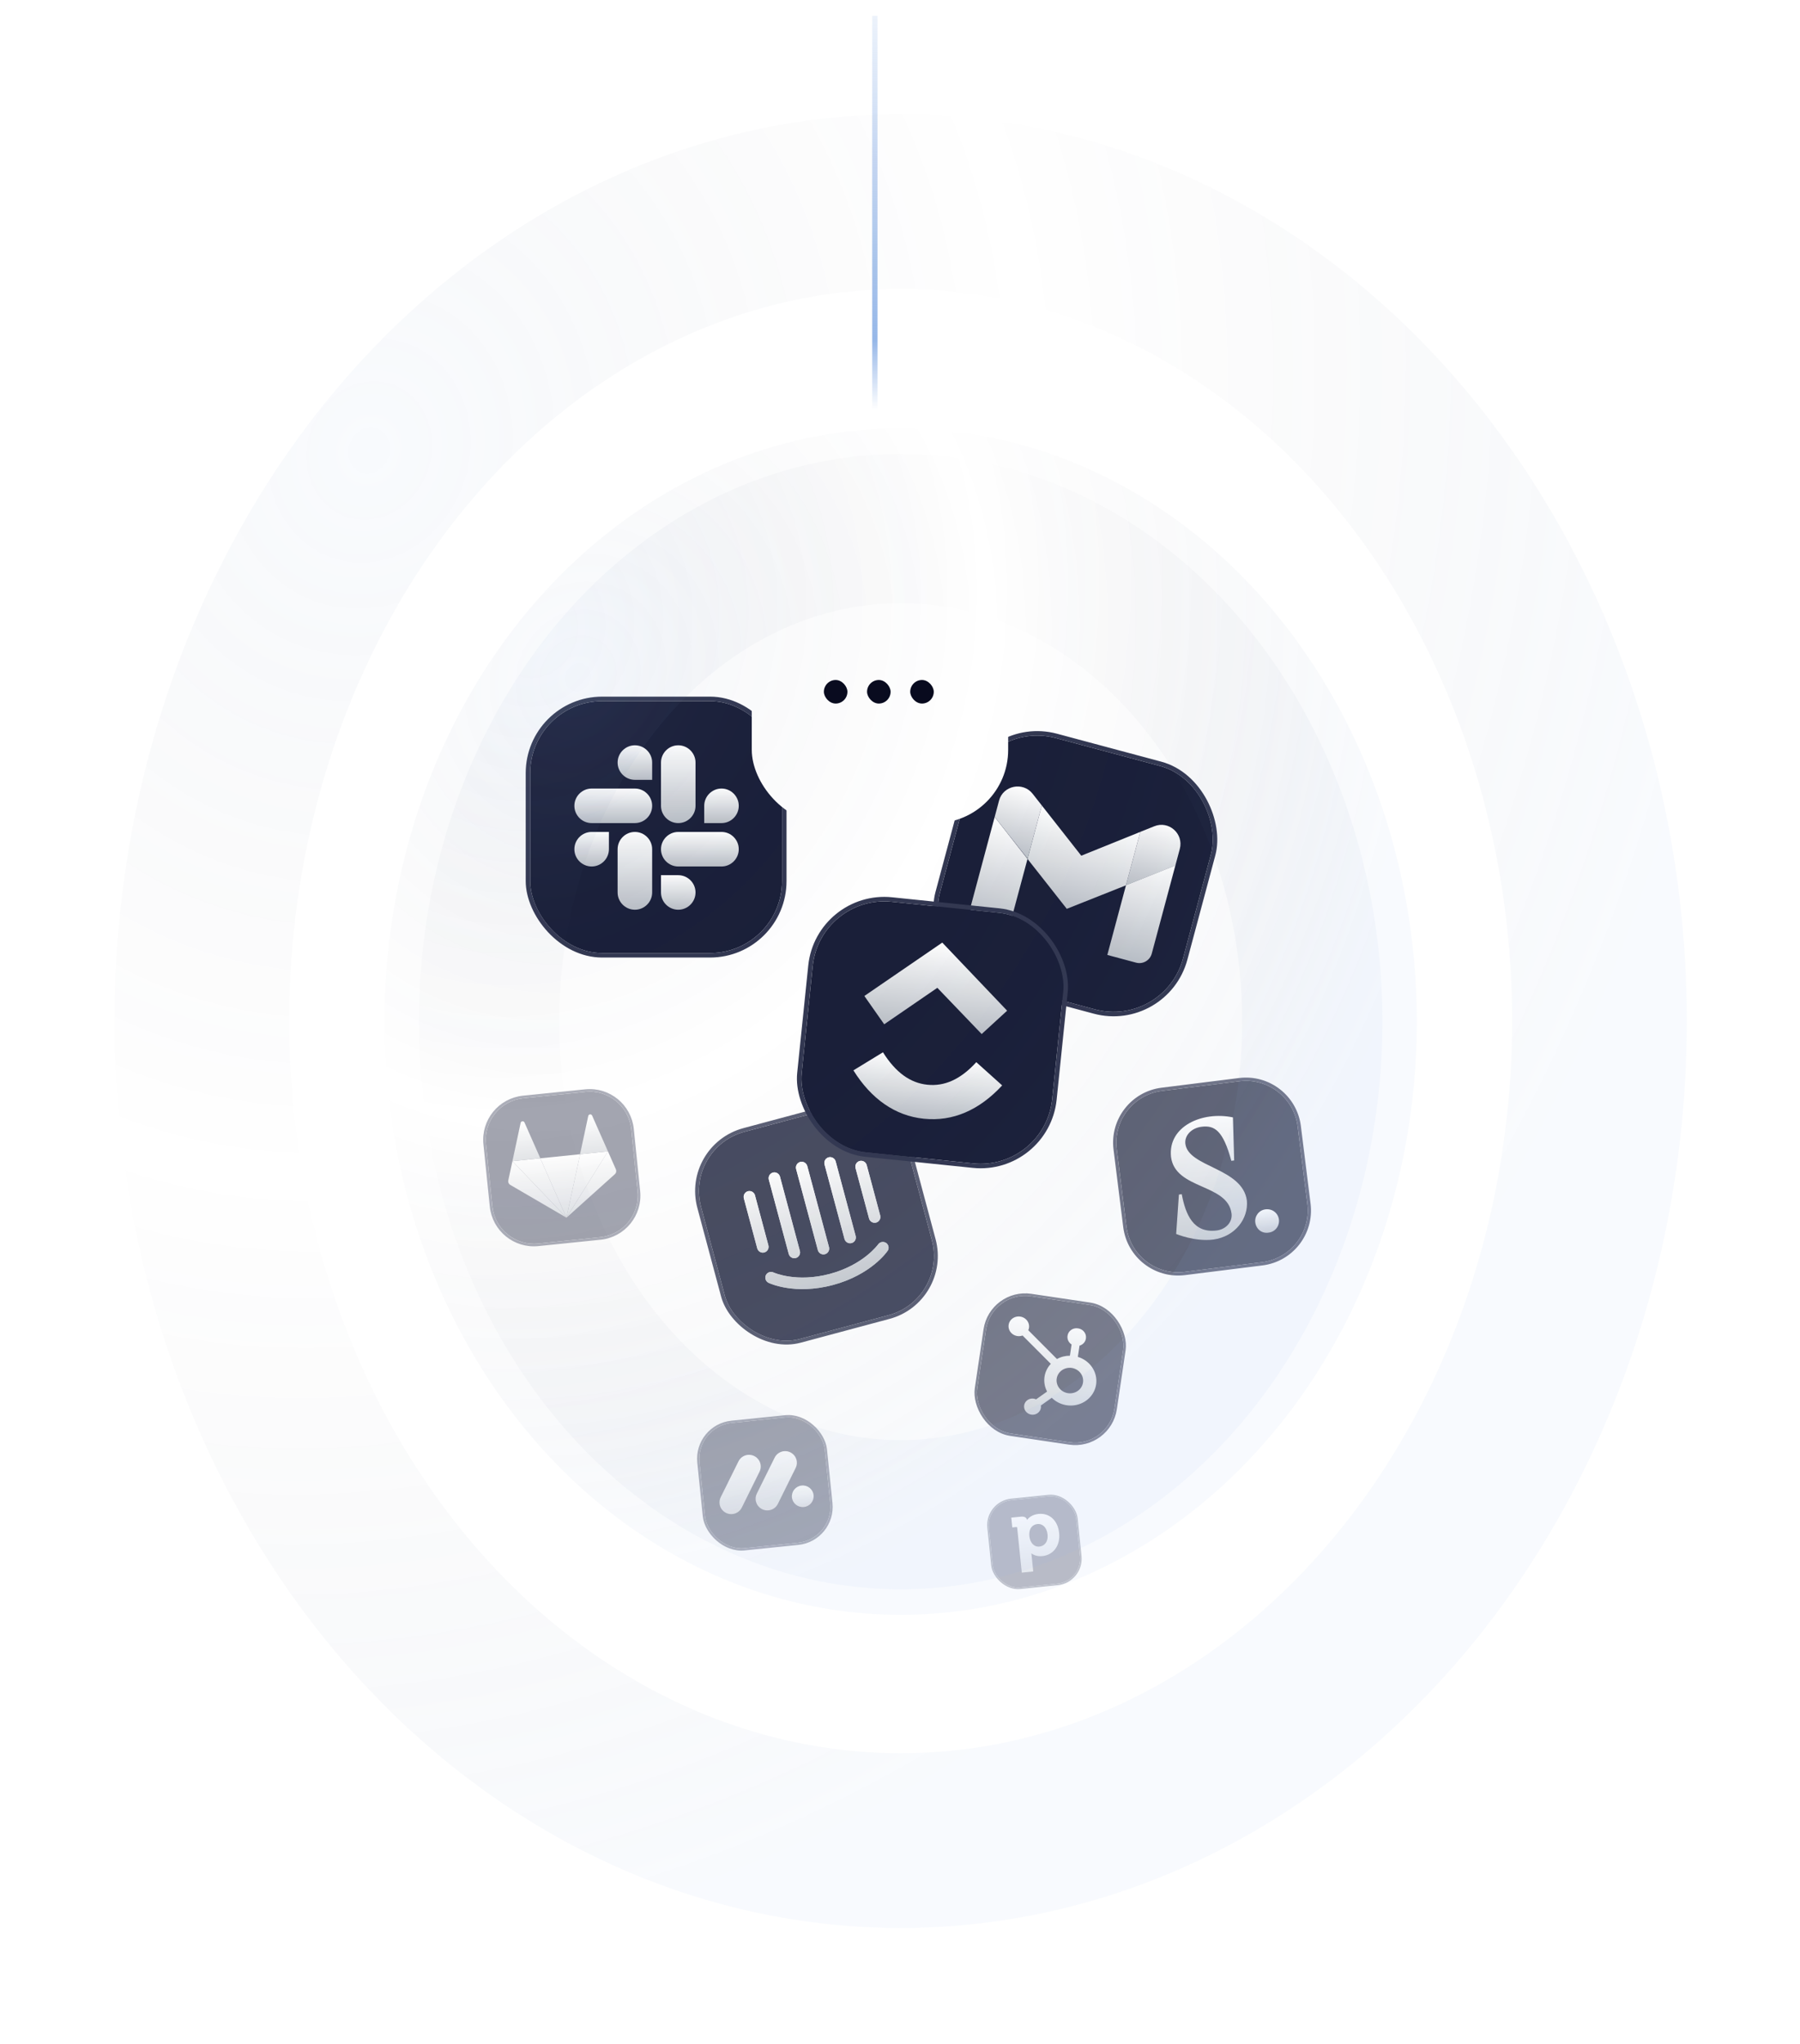 <svg width="340" height="386" viewBox="0 0 340 386" fill="none" xmlns="http://www.w3.org/2000/svg">
    <g>
        <g clip-path="url(#clip0_20_397)">
            <rect x="186.312" y="135.853" width="47.568" height="47.568" rx="13.591"
                transform="rotate(15 186.312 135.853)" fill="#1A1F39" />
            <path
                d="M185.124 173.881L190.562 175.339L194.086 162.189L187.883 154.264L183.417 170.928C183.075 172.207 183.845 173.539 185.124 173.881Z"
                fill="url(#paint0_linear_20_397)" />
            <path
                d="M209.161 180.322L214.599 181.78C215.878 182.122 217.211 181.354 217.553 180.075L222.019 163.411L212.696 167.128"
                fill="url(#paint1_linear_20_397)" />
            <path
                d="M215.388 157.083L212.684 167.173L222.007 163.456L222.851 160.306C223.621 157.43 220.772 154.904 218.022 156.027"
                fill="url(#paint2_linear_20_397)" />
            <path d="M194.085 162.19L196.789 152.1L204.24 161.583L215.388 157.083L212.684 167.173L201.503 171.615"
                fill="url(#paint3_linear_20_397)" />
            <path
                d="M188.715 151.159L187.884 154.263L194.099 162.143L196.79 152.099L195.037 149.867C193.205 147.566 189.474 148.328 188.715 151.159Z"
                fill="url(#paint4_linear_20_397)" />
        </g>
        <rect x="186.012" y="135.332" width="48.417" height="48.417" rx="14.015" transform="rotate(15 186.012 135.332)"
            stroke="#333852" stroke-width="0.849" />
    </g>
    <g opacity="0.8">
        <rect x="129.426" y="216.72" width="40.49" height="40.49" rx="11.569"
            transform="rotate(-15 129.426 216.72)" fill="#1A1F39" />
        <rect x="128.983" y="216.464" width="41.214" height="41.214" rx="11.93"
            transform="rotate(-15 128.983 216.464)" stroke="#333852" stroke-width="0.723" />
        <path
            d="M166.259 229.515C166.334 229.797 166.296 230.097 166.151 230.349C166.007 230.602 165.769 230.786 165.49 230.861C165.21 230.936 164.912 230.895 164.661 230.749C164.41 230.602 164.227 230.361 164.151 230.079L161.605 220.578C161.53 220.296 161.568 219.996 161.712 219.743C161.857 219.491 162.095 219.307 162.374 219.232C162.653 219.157 162.951 219.197 163.203 219.344C163.454 219.49 163.637 219.731 163.713 220.013L166.259 229.515ZM167.657 236.196C167.555 236.374 164.52 240.72 157.337 242.645C150.153 244.57 145.383 242.334 145.18 242.238C145.052 242.177 144.937 242.091 144.841 241.986C144.746 241.88 144.672 241.757 144.624 241.623C144.576 241.489 144.554 241.346 144.561 241.204C144.568 241.062 144.602 240.922 144.662 240.794C144.787 240.533 145.009 240.332 145.281 240.237C145.553 240.141 145.851 240.158 146.112 240.283C146.184 240.311 150.452 242.238 156.765 240.546C163.078 238.855 165.832 235.027 165.86 234.991C166.025 234.754 166.277 234.591 166.56 234.538C166.844 234.485 167.138 234.545 167.379 234.707C167.613 234.868 167.774 235.116 167.828 235.396C167.882 235.676 167.825 235.966 167.668 236.203L167.657 236.196ZM140.491 226.236C140.43 225.948 140.485 225.649 140.644 225.404C140.802 225.159 141.05 224.987 141.334 224.926C141.598 224.871 141.873 224.917 142.107 225.055C142.34 225.192 142.515 225.412 142.598 225.671L145.139 235.155C145.214 235.437 145.176 235.737 145.032 235.99C144.888 236.242 144.65 236.426 144.37 236.501C144.091 236.576 143.793 236.535 143.542 236.389C143.291 236.242 143.107 236.002 143.032 235.72L140.491 226.236ZM145.211 222.71C145.15 222.423 145.206 222.124 145.364 221.878C145.522 221.633 145.77 221.461 146.054 221.4C146.318 221.346 146.593 221.392 146.827 221.529C147.06 221.667 147.235 221.886 147.318 222.145L151.086 236.209C151.162 236.491 151.123 236.791 150.979 237.043C150.835 237.296 150.597 237.479 150.317 237.554C150.038 237.629 149.74 237.589 149.489 237.443C149.238 237.296 149.054 237.055 148.979 236.773L145.211 222.71ZM150.381 220.759C150.305 220.477 150.344 220.177 150.488 219.925C150.632 219.672 150.87 219.488 151.149 219.414C151.429 219.339 151.727 219.379 151.978 219.525C152.229 219.672 152.412 219.913 152.488 220.195L156.586 235.489C156.661 235.771 156.623 236.071 156.479 236.323C156.335 236.576 156.097 236.76 155.817 236.834C155.538 236.909 155.24 236.869 154.989 236.723C154.738 236.576 154.554 236.335 154.479 236.053L150.381 220.759ZM155.746 219.887C155.671 219.605 155.709 219.305 155.853 219.052C155.997 218.8 156.235 218.616 156.515 218.541C156.794 218.466 157.092 218.506 157.343 218.653C157.594 218.799 157.778 219.04 157.853 219.322L161.622 233.386C161.697 233.668 161.659 233.968 161.515 234.22C161.37 234.473 161.132 234.656 160.853 234.731C160.574 234.806 160.276 234.766 160.025 234.62C159.774 234.473 159.59 234.232 159.515 233.95L155.746 219.887Z"
            fill="url(#paint5_linear_20_397)" />
        <path
            d="M150.381 220.759C150.305 220.477 150.344 220.177 150.488 219.925C150.632 219.672 150.87 219.488 151.149 219.414C151.429 219.339 151.727 219.379 151.978 219.525C152.229 219.672 152.412 219.913 152.488 220.195L156.586 235.489C156.661 235.771 156.623 236.071 156.479 236.323C156.335 236.576 156.097 236.76 155.817 236.834C155.538 236.909 155.24 236.869 154.989 236.723C154.738 236.576 154.554 236.335 154.479 236.053L150.381 220.759Z"
            fill="url(#paint6_linear_20_397)" />
        <path
            d="M155.746 219.887C155.671 219.605 155.709 219.305 155.853 219.052C155.997 218.8 156.235 218.616 156.515 218.541C156.794 218.466 157.092 218.506 157.343 218.653C157.594 218.799 157.778 219.04 157.853 219.322L161.622 233.386C161.697 233.668 161.659 233.968 161.515 234.22C161.37 234.473 161.132 234.656 160.853 234.731C160.574 234.806 160.276 234.766 160.025 234.62C159.774 234.473 159.59 234.232 159.515 233.95L155.746 219.887Z"
            fill="url(#paint7_linear_20_397)" />
        <path
            d="M166.259 229.515C166.334 229.797 166.296 230.097 166.151 230.349C166.007 230.602 165.769 230.786 165.49 230.861C165.21 230.936 164.912 230.895 164.661 230.749C164.41 230.602 164.227 230.361 164.151 230.079L161.605 220.578C161.53 220.296 161.568 219.996 161.712 219.743C161.857 219.491 162.095 219.307 162.374 219.232C162.653 219.157 162.951 219.197 163.203 219.344C163.454 219.49 163.637 219.731 163.713 220.013L166.259 229.515Z"
            fill="url(#paint8_linear_20_397)" />
        <path
            d="M167.657 236.196C167.555 236.374 164.52 240.72 157.337 242.645C150.153 244.57 145.383 242.334 145.18 242.238C145.052 242.177 144.937 242.091 144.841 241.986C144.746 241.88 144.672 241.757 144.624 241.623C144.576 241.489 144.554 241.346 144.561 241.204C144.568 241.062 144.602 240.922 144.662 240.794C144.787 240.533 145.009 240.332 145.281 240.237C145.553 240.141 145.851 240.158 146.112 240.283C146.184 240.311 150.452 242.238 156.765 240.546C163.078 238.855 165.832 235.027 165.86 234.991C166.025 234.754 166.277 234.591 166.56 234.538C166.844 234.485 167.138 234.545 167.379 234.707C167.613 234.868 167.774 235.116 167.828 235.396C167.882 235.676 167.825 235.966 167.668 236.203L167.657 236.196Z"
            fill="url(#paint9_linear_20_397)" />
        <path
            d="M145.211 222.71C145.15 222.423 145.206 222.124 145.364 221.878C145.522 221.633 145.77 221.461 146.054 221.4C146.318 221.346 146.593 221.392 146.827 221.529C147.06 221.667 147.235 221.886 147.318 222.145L151.086 236.209C151.162 236.491 151.123 236.791 150.979 237.043C150.835 237.296 150.597 237.479 150.317 237.554C150.038 237.629 149.74 237.589 149.489 237.443C149.238 237.296 149.054 237.055 148.979 236.773L145.211 222.71Z"
            fill="url(#paint10_linear_20_397)" />
        <path
            d="M140.491 226.236C140.43 225.948 140.485 225.649 140.644 225.404C140.802 225.159 141.05 224.987 141.334 224.926C141.598 224.871 141.873 224.917 142.107 225.055C142.34 225.192 142.515 225.412 142.598 225.671L145.139 235.155C145.214 235.437 145.176 235.737 145.032 235.99C144.888 236.242 144.65 236.426 144.37 236.501C144.091 236.576 143.793 236.535 143.542 236.389C143.291 236.242 143.107 236.002 143.032 235.72L140.491 226.236Z"
            fill="url(#paint11_linear_20_397)" />
    </g>
    <g opacity="0.6">
        <rect x="187.345" y="243.675" width="26.189" height="26.189" rx="7.482"
            transform="rotate(8.455 187.345 243.675)" fill="#1A1F39" />
        <rect x="187.148" y="243.409" width="26.656" height="26.656" rx="7.716"
            transform="rotate(8.455 187.148 243.409)" stroke="#333852" stroke-width="0.468" />
        <path
            d="M203.592 256.221L203.908 254.1C204.22 254.012 204.5 253.841 204.713 253.607C204.926 253.372 205.065 253.084 205.112 252.774L205.119 252.726C205.253 251.824 204.597 250.979 203.652 250.838L203.601 250.831C202.657 250.691 201.783 251.308 201.649 252.21L201.642 252.259C201.597 252.568 201.646 252.885 201.782 253.171C201.917 253.458 202.135 253.702 202.409 253.877L202.094 255.998C201.232 255.996 200.388 256.212 199.648 256.624L194.232 251.188C194.298 251.045 194.343 250.895 194.369 250.74C194.423 250.377 194.364 250.004 194.198 249.67C194.032 249.335 193.767 249.054 193.436 248.862C193.105 248.67 192.723 248.575 192.339 248.59C191.954 248.605 191.585 248.728 191.277 248.945C190.969 249.162 190.736 249.462 190.608 249.808C190.48 250.154 190.463 250.529 190.558 250.887C190.653 251.246 190.857 251.57 191.143 251.82C191.43 252.069 191.786 252.233 192.167 252.29C192.5 252.338 192.84 252.302 193.152 252.185L198.486 257.533C197.147 258.959 196.868 261.037 197.783 262.769L195.701 264.24C195.56 264.173 195.41 264.126 195.255 264.101C194.382 263.972 193.574 264.544 193.45 265.378C193.326 266.212 193.934 266.994 194.807 267.124C195.68 267.254 196.489 266.683 196.614 265.849C196.634 265.701 196.631 265.551 196.604 265.403L198.665 263.947C200.1 265.372 202.299 265.803 204.177 265.028C206.054 264.253 207.213 262.435 207.083 260.471C206.953 258.506 205.56 256.811 203.592 256.221ZM201.808 263.084C201.473 263.043 201.15 262.939 200.856 262.777C200.563 262.615 200.306 262.398 200.1 262.141C199.894 261.883 199.744 261.589 199.658 261.276C199.572 260.964 199.552 260.639 199.599 260.32C199.646 260.002 199.76 259.696 199.933 259.422C200.107 259.148 200.336 258.911 200.608 258.724C200.88 258.537 201.189 258.405 201.517 258.336C201.844 258.266 202.184 258.26 202.516 258.318C203.853 258.562 204.761 259.773 204.571 261.057C204.381 262.341 203.16 263.237 201.81 263.083"
            fill="url(#paint12_linear_20_397)" />
    </g>
    <g opacity="0.4">
        <rect x="131.438" y="269.383" width="23.777" height="23.777" rx="6.793"
            transform="rotate(-5.847 131.438 269.383)" fill="#1A1F39" />
        <rect x="131.206" y="269.193" width="24.202" height="24.202" rx="7.006"
            transform="rotate(-5.847 131.206 269.193)" stroke="#333852" stroke-width="0.425" />
        <path
            d="M138.348 285.898C137.956 285.939 137.56 285.874 137.2 285.709C136.841 285.545 136.53 285.287 136.301 284.962C136.075 284.639 135.94 284.26 135.911 283.866C135.881 283.472 135.958 283.077 136.133 282.725L139.462 276.001C139.631 275.64 139.891 275.332 140.217 275.107C140.542 274.882 140.921 274.749 141.314 274.721C141.707 274.69 142.101 274.766 142.457 274.94C142.812 275.114 143.115 275.38 143.335 275.711C143.778 276.382 143.819 277.24 143.444 277.951L140.117 284.674C139.948 285.013 139.698 285.302 139.388 285.516C139.079 285.73 138.721 285.861 138.348 285.898Z"
            fill="url(#paint13_linear_20_397)" />
        <path
            d="M145.167 285.2C144.365 285.282 143.583 284.923 143.124 284.266C142.899 283.944 142.764 283.566 142.734 283.173C142.705 282.78 142.782 282.386 142.957 282.035L146.28 275.326C146.445 274.961 146.704 274.648 147.029 274.419C147.355 274.19 147.735 274.053 148.131 274.023C148.942 273.958 149.721 274.341 150.165 275.018C150.607 275.697 150.641 276.56 150.251 277.271L146.929 283.98C146.761 284.317 146.511 284.605 146.203 284.818C145.895 285.031 145.539 285.162 145.167 285.2Z"
            fill="url(#paint14_linear_20_397)" />
        <path
            d="M151.84 284.569C152.971 284.453 153.794 283.452 153.679 282.332C153.565 281.212 152.555 280.398 151.425 280.514C150.294 280.63 149.471 281.631 149.586 282.751C149.7 283.871 150.71 284.685 151.84 284.569Z"
            fill="url(#paint15_linear_20_397)" />
    </g>
    <g>
        <rect x="154.908" y="168.887" width="47.568" height="47.568" rx="13.591"
            transform="rotate(5.881 154.908 168.887)" fill="#1A1F39" />
        <rect x="154.529" y="168.421" width="48.417" height="48.417" rx="14.015"
            transform="rotate(5.881 154.529 168.421)" stroke="#333852" stroke-width="0.849" />
        <g clip-path="url(#clip1_20_397)">
            <path fill-rule="evenodd" clip-rule="evenodd"
                d="M161.198 202.115L166.783 198.704C169.186 202.529 171.937 204.498 175.167 204.831C178.397 205.164 181.434 203.841 184.413 200.571L189.298 204.958C184.983 209.623 179.991 211.817 174.505 211.252C169.071 210.693 164.579 207.522 161.198 202.115Z"
                fill="url(#paint16_linear_20_397)" />
            <path fill-rule="evenodd" clip-rule="evenodd"
                d="M177.052 186.528L167.017 193.414L163.267 188.071L177.984 177.988L190.234 190.849L185.427 195.259L177.052 186.528Z"
                fill="url(#paint17_linear_20_397)" />
        </g>
    </g>
    <g opacity="0.3">
        <rect x="186.31" y="283.763" width="16.564" height="16.564" rx="4.733"
            transform="rotate(-5.847 186.31 283.763)" fill="#1A1F39" />
        <rect x="186.147" y="283.631" width="16.86" height="16.86" rx="4.881"
            transform="rotate(-5.847 186.147 283.631)" stroke="#333852" stroke-width="0.296" />
        <path fill-rule="evenodd" clip-rule="evenodd"
            d="M193.999 287.007C194.301 286.605 194.949 286 196.164 285.876C198.251 285.662 199.818 287.117 200.062 289.496C200.302 291.838 198.99 293.624 196.877 293.84C195.869 293.944 195.181 293.592 194.812 293.325C194.822 293.396 194.832 293.476 194.841 293.562L195.166 296.738L193.004 296.959L192.137 288.498C192.125 288.375 192.08 288.34 191.954 288.353L191.21 288.429L191.021 286.576L192.835 286.391C193.67 286.305 193.926 286.694 193.999 287.007ZM195.945 287.786C195.113 287.871 194.281 288.527 194.443 290.114C194.547 291.123 195.187 292.156 196.351 292.037C197.214 291.949 198.021 291.208 197.871 289.749C197.74 288.469 196.966 287.681 195.945 287.786Z"
            fill="url(#paint18_linear_20_397)" />
    </g>
    <g opacity="0.4">
        <path
            d="M91.802 216.026C91.359 211.698 94.508 207.831 98.835 207.388L110.589 206.184C114.916 205.741 118.783 208.89 119.227 213.218L120.43 224.971C120.873 229.298 117.724 233.165 113.397 233.609L101.644 234.812C97.316 235.255 93.449 232.107 93.006 227.779L91.802 216.026Z"
            fill="#1A1F39" />
        <path
            d="M110.564 205.94L98.81 207.143C94.348 207.6 91.1 211.588 91.558 216.051L92.761 227.804C93.218 232.267 97.206 235.514 101.669 235.057L113.422 233.853C117.885 233.397 121.132 229.408 120.675 224.946L119.471 213.193C119.014 208.73 115.026 205.483 110.564 205.94Z"
            stroke="#333852" stroke-width="0.492" />
        <path d="M107 229.936L109.573 217.952L102.052 218.723L107 229.936Z" fill="url(#paint19_linear_20_397)" />
        <path d="M107.001 229.935L102.053 218.722L96.793 219.261L107.001 229.935Z" fill="url(#paint20_linear_20_397)" />
        <path
            d="M96.793 219.262L96.008 222.9C95.939 223.228 96.087 223.571 96.377 223.739L106.991 229.928L96.793 219.262Z"
            fill="url(#paint21_linear_20_397)" />
        <path
            d="M96.793 219.261L102.062 218.722L99.075 211.969C98.926 211.616 98.414 211.669 98.34 212.044L96.793 219.261Z"
            fill="url(#paint22_linear_20_397)" />
        <path d="M107 229.935L109.573 217.952L114.842 217.412L107 229.935Z" fill="url(#paint23_linear_20_397)" />
        <path
            d="M114.833 217.413L116.339 220.816C116.474 221.123 116.398 221.49 116.149 221.714L107.009 229.925L114.833 217.413Z"
            fill="url(#paint24_linear_20_397)" />
        <path
            d="M114.834 217.414L109.565 217.953L111.112 210.737C111.196 210.369 111.699 210.318 111.847 210.661L114.834 217.414Z"
            fill="url(#paint25_linear_20_397)" />
    </g>
    <g opacity="0.7">
        <path
            d="M210.943 216.984C210.269 211.593 214.093 206.676 219.484 206.002L234.127 204.171C239.519 203.497 244.436 207.321 245.11 212.712L246.941 227.355C247.615 232.746 243.791 237.663 238.399 238.337L223.757 240.168C218.365 240.843 213.448 237.019 212.774 231.627L210.943 216.984Z"
            fill="#1A1F39" />
        <path
            d="M234.089 203.866L219.446 205.697C213.887 206.392 209.943 211.463 210.638 217.023L212.469 231.665C213.164 237.225 218.235 241.169 223.795 240.473L238.438 238.642C243.997 237.947 247.941 232.877 247.246 227.317L245.415 212.674C244.72 207.114 239.649 203.171 234.089 203.866Z"
            stroke="#333852" stroke-width="0.615" />
        <path
            d="M223.904 215.988C223.71 214.441 225.042 213.005 226.946 212.767C229.386 212.462 231.015 213.407 232.585 219.194L233.121 219.127L232.89 210.997C227.117 209.784 220.586 212.656 221.189 218.443C221.97 224.692 231.908 223.449 232.623 229.162C232.831 230.828 231.485 232.145 229.818 232.353C225.415 232.904 223.942 229.341 223.22 225.502L222.684 225.569L222.164 233.008C222.164 233.008 225.675 234.503 229.186 234.064C233.404 233.476 235.814 230.032 235.524 226.744C234.742 220.496 224.462 220.452 223.904 215.988Z"
            fill="url(#paint26_linear_20_397)" />
        <path
            d="M237.11 230.838C236.961 229.647 237.787 228.517 239.037 228.36C240.346 228.197 241.425 229.089 241.574 230.279C241.723 231.47 240.897 232.6 239.648 232.757C238.286 232.987 237.259 232.028 237.11 230.838Z"
            fill="url(#paint27_linear_20_397)" />
    </g>
    <g>
        <rect x="100.149" y="132.395" width="47.568" height="47.568" rx="13.591" fill="#1A1F39" />
        <rect x="99.725" y="131.97" width="48.417" height="48.417" rx="14.015" stroke="#333852"
            stroke-width="0.849" />
        <path
            d="M115.018 160.356C115.018 162.152 113.551 163.618 111.756 163.618C109.961 163.618 108.494 162.152 108.494 160.356C108.494 158.561 109.961 157.095 111.756 157.095H115.018V160.356Z"
            fill="url(#paint28_linear_20_397)" />
        <path
            d="M116.661 160.356C116.661 158.561 118.128 157.095 119.923 157.095C121.718 157.095 123.185 158.561 123.185 160.356V168.523C123.185 170.319 121.718 171.785 119.923 171.785C118.128 171.785 116.661 170.319 116.661 168.523V160.356Z"
            fill="url(#paint29_linear_20_397)" />
        <path
            d="M119.923 147.259C118.128 147.259 116.661 145.792 116.661 143.997C116.661 142.202 118.128 140.735 119.923 140.735C121.718 140.735 123.185 142.202 123.185 143.997V147.259H119.923Z"
            fill="url(#paint30_linear_20_397)" />
        <path
            d="M119.923 148.902C121.718 148.902 123.185 150.369 123.185 152.164C123.185 153.959 121.718 155.426 119.923 155.426H111.756C109.961 155.426 108.494 153.959 108.494 152.164C108.494 150.369 109.961 148.902 111.756 148.902H119.923Z"
            fill="url(#paint31_linear_20_397)" />
        <path
            d="M133.021 152.164C133.021 150.369 134.487 148.902 136.282 148.902C138.077 148.902 139.544 150.369 139.544 152.164C139.544 153.959 138.077 155.426 136.282 155.426H133.021V152.164Z"
            fill="url(#paint32_linear_20_397)" />
        <path
            d="M131.377 152.164C131.377 153.959 129.91 155.426 128.115 155.426C126.32 155.426 124.854 153.959 124.854 152.164V143.997C124.854 142.202 126.32 140.735 128.115 140.735C129.91 140.735 131.377 142.202 131.377 143.997V152.164Z"
            fill="url(#paint33_linear_20_397)" />
        <path
            d="M128.115 165.262C129.91 165.262 131.377 166.728 131.377 168.523C131.377 170.319 129.91 171.785 128.115 171.785C126.32 171.785 124.854 170.319 124.854 168.523V165.262H128.115Z"
            fill="url(#paint34_linear_20_397)" />
        <path
            d="M128.115 163.618C126.32 163.618 124.854 162.152 124.854 160.356C124.854 158.561 126.32 157.095 128.115 157.095H136.282C138.077 157.095 139.544 158.561 139.544 160.356C139.544 162.152 138.077 163.618 136.282 163.618H128.115Z"
            fill="url(#paint35_linear_20_397)" />
    </g>
    <g>
        <rect x="142" y="106.998" width="48.432" height="48.432" rx="13.84" fill="white" />
        <rect x="155.622" y="128.403" width="4.448" height="4.448" rx="2.224" fill="#080A1E" />
        <rect x="163.776" y="128.403" width="4.448" height="4.448" rx="2.224" fill="#080A1E" />
        <rect x="171.931" y="128.403" width="4.448" height="4.448" rx="2.224" fill="#080A1E" />
    </g>
    <path
        d="M165.604 104.903C165.408 105.099 165.092 105.099 164.897 104.903L161.715 101.721C161.519 101.526 161.519 101.209 161.715 101.014C161.91 100.819 162.226 100.819 162.422 101.014L165.25 103.843L168.078 101.014C168.274 100.819 168.59 100.819 168.786 101.014C168.981 101.209 168.981 101.526 168.786 101.721L165.604 104.903ZM165.75 3L165.75 104.55L164.75 104.55L164.75 3L165.75 3Z"
        fill="url(#paint36_radial_20_397)" />
    <g opacity="0.08" filter="url(#filter10_f_20_397)">
        <ellipse cx="95.519" cy="81" rx="95.519" ry="81" transform="matrix(0 1 1 0 89.125 97.397)"
            stroke="url(#paint37_radial_20_397)" stroke-width="33" />
    </g>
    <g opacity="0.08" filter="url(#filter11_f_20_397)">
        <ellipse cx="107.199" cy="91" rx="107.199" ry="91" transform="matrix(0 1 1 0 79.125 85.717)"
            fill="url(#paint38_radial_20_397)" />
    </g>
    <g opacity="0.08" filter="url(#filter12_f_20_397)">
        <ellipse cx="154.75" cy="132" rx="154.75" ry="132" transform="matrix(0 1 1 0 38.125 38.062)"
            stroke="url(#paint39_radial_20_397)" stroke-width="33" />
    </g>
    <defs>
        <filter id="filter10_f_20_397" x="51.325" y="59.596" width="237.6" height="266.639"
            filterUnits="userSpaceOnUse" color-interpolation-filters="sRGB">
            <feFlood flood-opacity="0" result="BackgroundImageFix" />
            <feBlend mode="normal" in="SourceGraphic" in2="BackgroundImageFix" result="shape" />
            <feGaussianBlur stdDeviation="10.65" result="effect1_foregroundBlur_20_397" />
        </filter>
        <filter id="filter11_f_20_397" x="57.825" y="64.417" width="224.6" height="256.997"
            filterUnits="userSpaceOnUse" color-interpolation-filters="sRGB">
            <feFlood flood-opacity="0" result="BackgroundImageFix" />
            <feBlend mode="normal" in="SourceGraphic" in2="BackgroundImageFix" result="shape" />
            <feGaussianBlur stdDeviation="10.65" result="effect1_foregroundBlur_20_397" />
        </filter>
        <filter id="filter12_f_20_397" x="0.325" y="0.262" width="339.6" height="385.1"
            filterUnits="userSpaceOnUse" color-interpolation-filters="sRGB">
            <feFlood flood-opacity="0" result="BackgroundImageFix" />
            <feBlend mode="normal" in="SourceGraphic" in2="BackgroundImageFix" result="shape" />
            <feGaussianBlur stdDeviation="10.65" result="effect1_foregroundBlur_20_397" />
        </filter>
        <linearGradient id="paint0_linear_20_397" x1="191.767" y1="155.304" x2="186.678" y2="174.298"
            gradientUnits="userSpaceOnUse">
            <stop stop-color="white" />
            <stop offset="1" stop-color="#BBC0C7" />
        </linearGradient>
        <linearGradient id="paint1_linear_20_397" x1="218.134" y1="162.37" x2="213.045" y2="181.363"
            gradientUnits="userSpaceOnUse">
            <stop stop-color="white" />
            <stop offset="1" stop-color="#BBC0C7" />
        </linearGradient>
        <linearGradient id="paint2_linear_20_397" x1="219.903" y1="155.77" x2="216.569" y2="168.214"
            gradientUnits="userSpaceOnUse">
            <stop stop-color="white" />
            <stop offset="1" stop-color="#BBC0C7" />
        </linearGradient>
        <linearGradient id="paint3_linear_20_397" x1="206.089" y1="154.591" x2="201.525" y2="171.621"
            gradientUnits="userSpaceOnUse">
            <stop stop-color="white" />
            <stop offset="1" stop-color="#BBC0C7" />
        </linearGradient>
        <linearGradient id="paint4_linear_20_397" x1="193.529" y1="148.732" x2="190.214" y2="161.103"
            gradientUnits="userSpaceOnUse">
            <stop stop-color="white" />
            <stop offset="1" stop-color="#BBC0C7" />
        </linearGradient>
        <linearGradient id="paint5_linear_20_397" x1="151.11" y1="219.424" x2="157.332" y2="242.646"
            gradientUnits="userSpaceOnUse">
            <stop stop-color="white" />
            <stop offset="1" stop-color="#BBC0C7" />
        </linearGradient>
        <linearGradient id="paint6_linear_20_397" x1="151.11" y1="219.424" x2="157.332" y2="242.646"
            gradientUnits="userSpaceOnUse">
            <stop stop-color="white" />
            <stop offset="1" stop-color="#BBC0C7" />
        </linearGradient>
        <linearGradient id="paint7_linear_20_397" x1="151.11" y1="219.424" x2="157.332" y2="242.646"
            gradientUnits="userSpaceOnUse">
            <stop stop-color="white" />
            <stop offset="1" stop-color="#BBC0C7" />
        </linearGradient>
        <linearGradient id="paint8_linear_20_397" x1="151.11" y1="219.424" x2="157.332" y2="242.646"
            gradientUnits="userSpaceOnUse">
            <stop stop-color="white" />
            <stop offset="1" stop-color="#BBC0C7" />
        </linearGradient>
        <linearGradient id="paint9_linear_20_397" x1="151.11" y1="219.424" x2="157.332" y2="242.646"
            gradientUnits="userSpaceOnUse">
            <stop stop-color="white" />
            <stop offset="1" stop-color="#BBC0C7" />
        </linearGradient>
        <linearGradient id="paint10_linear_20_397" x1="151.11" y1="219.424" x2="157.332" y2="242.646"
            gradientUnits="userSpaceOnUse">
            <stop stop-color="white" />
            <stop offset="1" stop-color="#BBC0C7" />
        </linearGradient>
        <linearGradient id="paint11_linear_20_397" x1="151.11" y1="219.424" x2="157.332" y2="242.646"
            gradientUnits="userSpaceOnUse">
            <stop stop-color="white" />
            <stop offset="1" stop-color="#BBC0C7" />
        </linearGradient>
        <linearGradient id="paint12_linear_20_397" x1="199.694" y1="249.648" x2="197.047" y2="267.457"
            gradientUnits="userSpaceOnUse">
            <stop stop-color="white" />
            <stop offset="1" stop-color="#BBC0C7" />
        </linearGradient>
        <linearGradient id="paint13_linear_20_397" x1="139.251" y1="274.931" x2="140.353" y2="285.692"
            gradientUnits="userSpaceOnUse">
            <stop stop-color="white" />
            <stop offset="1" stop-color="#BBC0C7" />
        </linearGradient>
        <linearGradient id="paint14_linear_20_397" x1="146.074" y1="274.233" x2="147.176" y2="284.994"
            gradientUnits="userSpaceOnUse">
            <stop stop-color="white" />
            <stop offset="1" stop-color="#BBC0C7" />
        </linearGradient>
        <linearGradient id="paint15_linear_20_397" x1="151.425" y1="280.514" x2="151.84" y2="284.569"
            gradientUnits="userSpaceOnUse">
            <stop stop-color="white" />
            <stop offset="1" stop-color="#BBC0C7" />
        </linearGradient>
        <linearGradient id="paint16_linear_20_397" x1="175.652" y1="199.618" x2="174.454" y2="211.247"
            gradientUnits="userSpaceOnUse">
            <stop stop-color="white" />
            <stop offset="1" stop-color="#BBC0C7" />
        </linearGradient>
        <linearGradient id="paint17_linear_20_397" x1="177.933" y1="177.983" x2="176.245" y2="194.365"
            gradientUnits="userSpaceOnUse">
            <stop stop-color="white" />
            <stop offset="1" stop-color="#BBC0C7" />
        </linearGradient>
        <linearGradient id="paint18_linear_20_397" x1="195.329" y1="285.961" x2="196.419" y2="296.609"
            gradientUnits="userSpaceOnUse">
            <stop stop-color="white" />
            <stop offset="1" stop-color="#BBC0C7" />
        </linearGradient>
        <linearGradient id="paint19_linear_20_397" x1="105.813" y1="218.338" x2="107" y2="229.936"
            gradientUnits="userSpaceOnUse">
            <stop stop-color="white" />
            <stop offset="1" stop-color="#BBC0C7" />
        </linearGradient>
        <linearGradient id="paint20_linear_20_397" x1="101.303" y1="218.799" x2="102.491" y2="230.397"
            gradientUnits="userSpaceOnUse">
            <stop stop-color="white" />
            <stop offset="1" stop-color="#BBC0C7" />
        </linearGradient>
        <linearGradient id="paint21_linear_20_397" x1="100.707" y1="218.861" x2="101.894" y2="230.45"
            gradientUnits="userSpaceOnUse">
            <stop stop-color="white" />
            <stop offset="1" stop-color="#BBC0C7" />
        </linearGradient>
        <linearGradient id="paint22_linear_20_397" x1="98.684" y1="211.733" x2="99.427" y2="218.991"
            gradientUnits="userSpaceOnUse">
            <stop stop-color="white" />
            <stop offset="1" stop-color="#BBC0C7" />
        </linearGradient>
        <linearGradient id="paint23_linear_20_397" x1="110.327" y1="217.875" x2="111.515" y2="229.473"
            gradientUnits="userSpaceOnUse">
            <stop stop-color="white" />
            <stop offset="1" stop-color="#BBC0C7" />
        </linearGradient>
        <linearGradient id="paint24_linear_20_397" x1="110.919" y1="217.814" x2="112.106" y2="229.403"
            gradientUnits="userSpaceOnUse">
            <stop stop-color="white" />
            <stop offset="1" stop-color="#BBC0C7" />
        </linearGradient>
        <linearGradient id="paint25_linear_20_397" x1="111.457" y1="210.432" x2="112.199" y2="217.684"
            gradientUnits="userSpaceOnUse">
            <stop stop-color="white" />
            <stop offset="1" stop-color="#BBC0C7" />
        </linearGradient>
        <linearGradient id="paint26_linear_20_397" x1="226.495" y1="211.09" x2="229.365" y2="234.042"
            gradientUnits="userSpaceOnUse">
            <stop stop-color="white" />
            <stop offset="1" stop-color="#BBC0C7" />
        </linearGradient>
        <linearGradient id="paint27_linear_20_397" x1="239.067" y1="228.357" x2="239.618" y2="232.763"
            gradientUnits="userSpaceOnUse">
            <stop stop-color="white" />
            <stop offset="1" stop-color="#BBC0C7" />
        </linearGradient>
        <linearGradient id="paint28_linear_20_397" x1="111.756" y1="157.095" x2="111.756" y2="163.618"
            gradientUnits="userSpaceOnUse">
            <stop stop-color="white" />
            <stop offset="1" stop-color="#BBC0C7" />
        </linearGradient>
        <linearGradient id="paint29_linear_20_397" x1="119.923" y1="157.095" x2="119.923" y2="171.785"
            gradientUnits="userSpaceOnUse">
            <stop stop-color="white" />
            <stop offset="1" stop-color="#BBC0C7" />
        </linearGradient>
        <linearGradient id="paint30_linear_20_397" x1="119.923" y1="140.735" x2="119.923" y2="147.259"
            gradientUnits="userSpaceOnUse">
            <stop stop-color="white" />
            <stop offset="1" stop-color="#BBC0C7" />
        </linearGradient>
        <linearGradient id="paint31_linear_20_397" x1="115.839" y1="148.902" x2="115.839" y2="155.426"
            gradientUnits="userSpaceOnUse">
            <stop stop-color="white" />
            <stop offset="1" stop-color="#BBC0C7" />
        </linearGradient>
        <linearGradient id="paint32_linear_20_397" x1="136.282" y1="148.902" x2="136.282" y2="155.426"
            gradientUnits="userSpaceOnUse">
            <stop stop-color="white" />
            <stop offset="1" stop-color="#BBC0C7" />
        </linearGradient>
        <linearGradient id="paint33_linear_20_397" x1="128.115" y1="140.735" x2="128.115" y2="155.426"
            gradientUnits="userSpaceOnUse">
            <stop stop-color="white" />
            <stop offset="1" stop-color="#BBC0C7" />
        </linearGradient>
        <linearGradient id="paint34_linear_20_397" x1="128.115" y1="165.262" x2="128.115" y2="171.785"
            gradientUnits="userSpaceOnUse">
            <stop stop-color="white" />
            <stop offset="1" stop-color="#BBC0C7" />
        </linearGradient>
        <linearGradient id="paint35_linear_20_397" x1="132.199" y1="157.095" x2="132.199" y2="163.618"
            gradientUnits="userSpaceOnUse">
            <stop stop-color="white" />
            <stop offset="1" stop-color="#BBC0C7" />
        </linearGradient>
        <radialGradient id="paint36_radial_20_397" cx="0" cy="0" r="1" gradientUnits="userSpaceOnUse"
            gradientTransform="translate(167.943 -9.979) rotate(90) scale(87.38 1444.67)">
            <stop stop-color="#96B7E8" stop-opacity="0" />
            <stop offset="0.85" stop-color="#96B7E8" />
            <stop offset="1" stop-color="white" />
        </radialGradient>
        <radialGradient id="paint37_radial_20_397" cx="0" cy="0" r="1" gradientUnits="userSpaceOnUse"
            gradientTransform="translate(30.089 19.44) rotate(65.346) scale(156.858 175.935)">
            <stop stop-color="#96B7E8" stop-opacity="0.8" />
            <stop offset="0.48" stop-color="#080A1E" stop-opacity="0" />
            <stop offset="1" stop-color="#96B7E8" stop-opacity="0.8" />
        </radialGradient>
        <radialGradient id="paint38_radial_20_397" cx="0" cy="0" r="1" gradientUnits="userSpaceOnUse"
            gradientTransform="translate(33.768 21.84) rotate(65.369) scale(176.191 197.483)">
            <stop stop-color="#96B7E8" stop-opacity="0.8" />
            <stop offset="0.48" stop-color="#080A1E" stop-opacity="0" />
            <stop offset="1" stop-color="#96B7E8" stop-opacity="0.8" />
        </radialGradient>
        <radialGradient id="paint39_radial_20_397" cx="0" cy="0" r="1" gradientUnits="userSpaceOnUse"
            gradientTransform="translate(48.746 31.68) rotate(65.474) scale(255.361 285.319)">
            <stop stop-color="#96B7E8" stop-opacity="0.8" />
            <stop offset="0.48" stop-color="#080A1E" stop-opacity="0" />
            <stop offset="1" stop-color="#96B7E8" stop-opacity="0.8" />
        </radialGradient>
        <clipPath id="clip0_20_397">
            <rect x="186.312" y="135.853" width="47.568" height="47.568" rx="13.591"
                transform="rotate(15 186.312 135.853)" fill="white" />
        </clipPath>
        <clipPath id="clip1_20_397">
            <rect width="28.243" height="33.446" fill="white" transform="translate(163.834 176.53) rotate(5.881)" />
        </clipPath>
    </defs>
</svg>